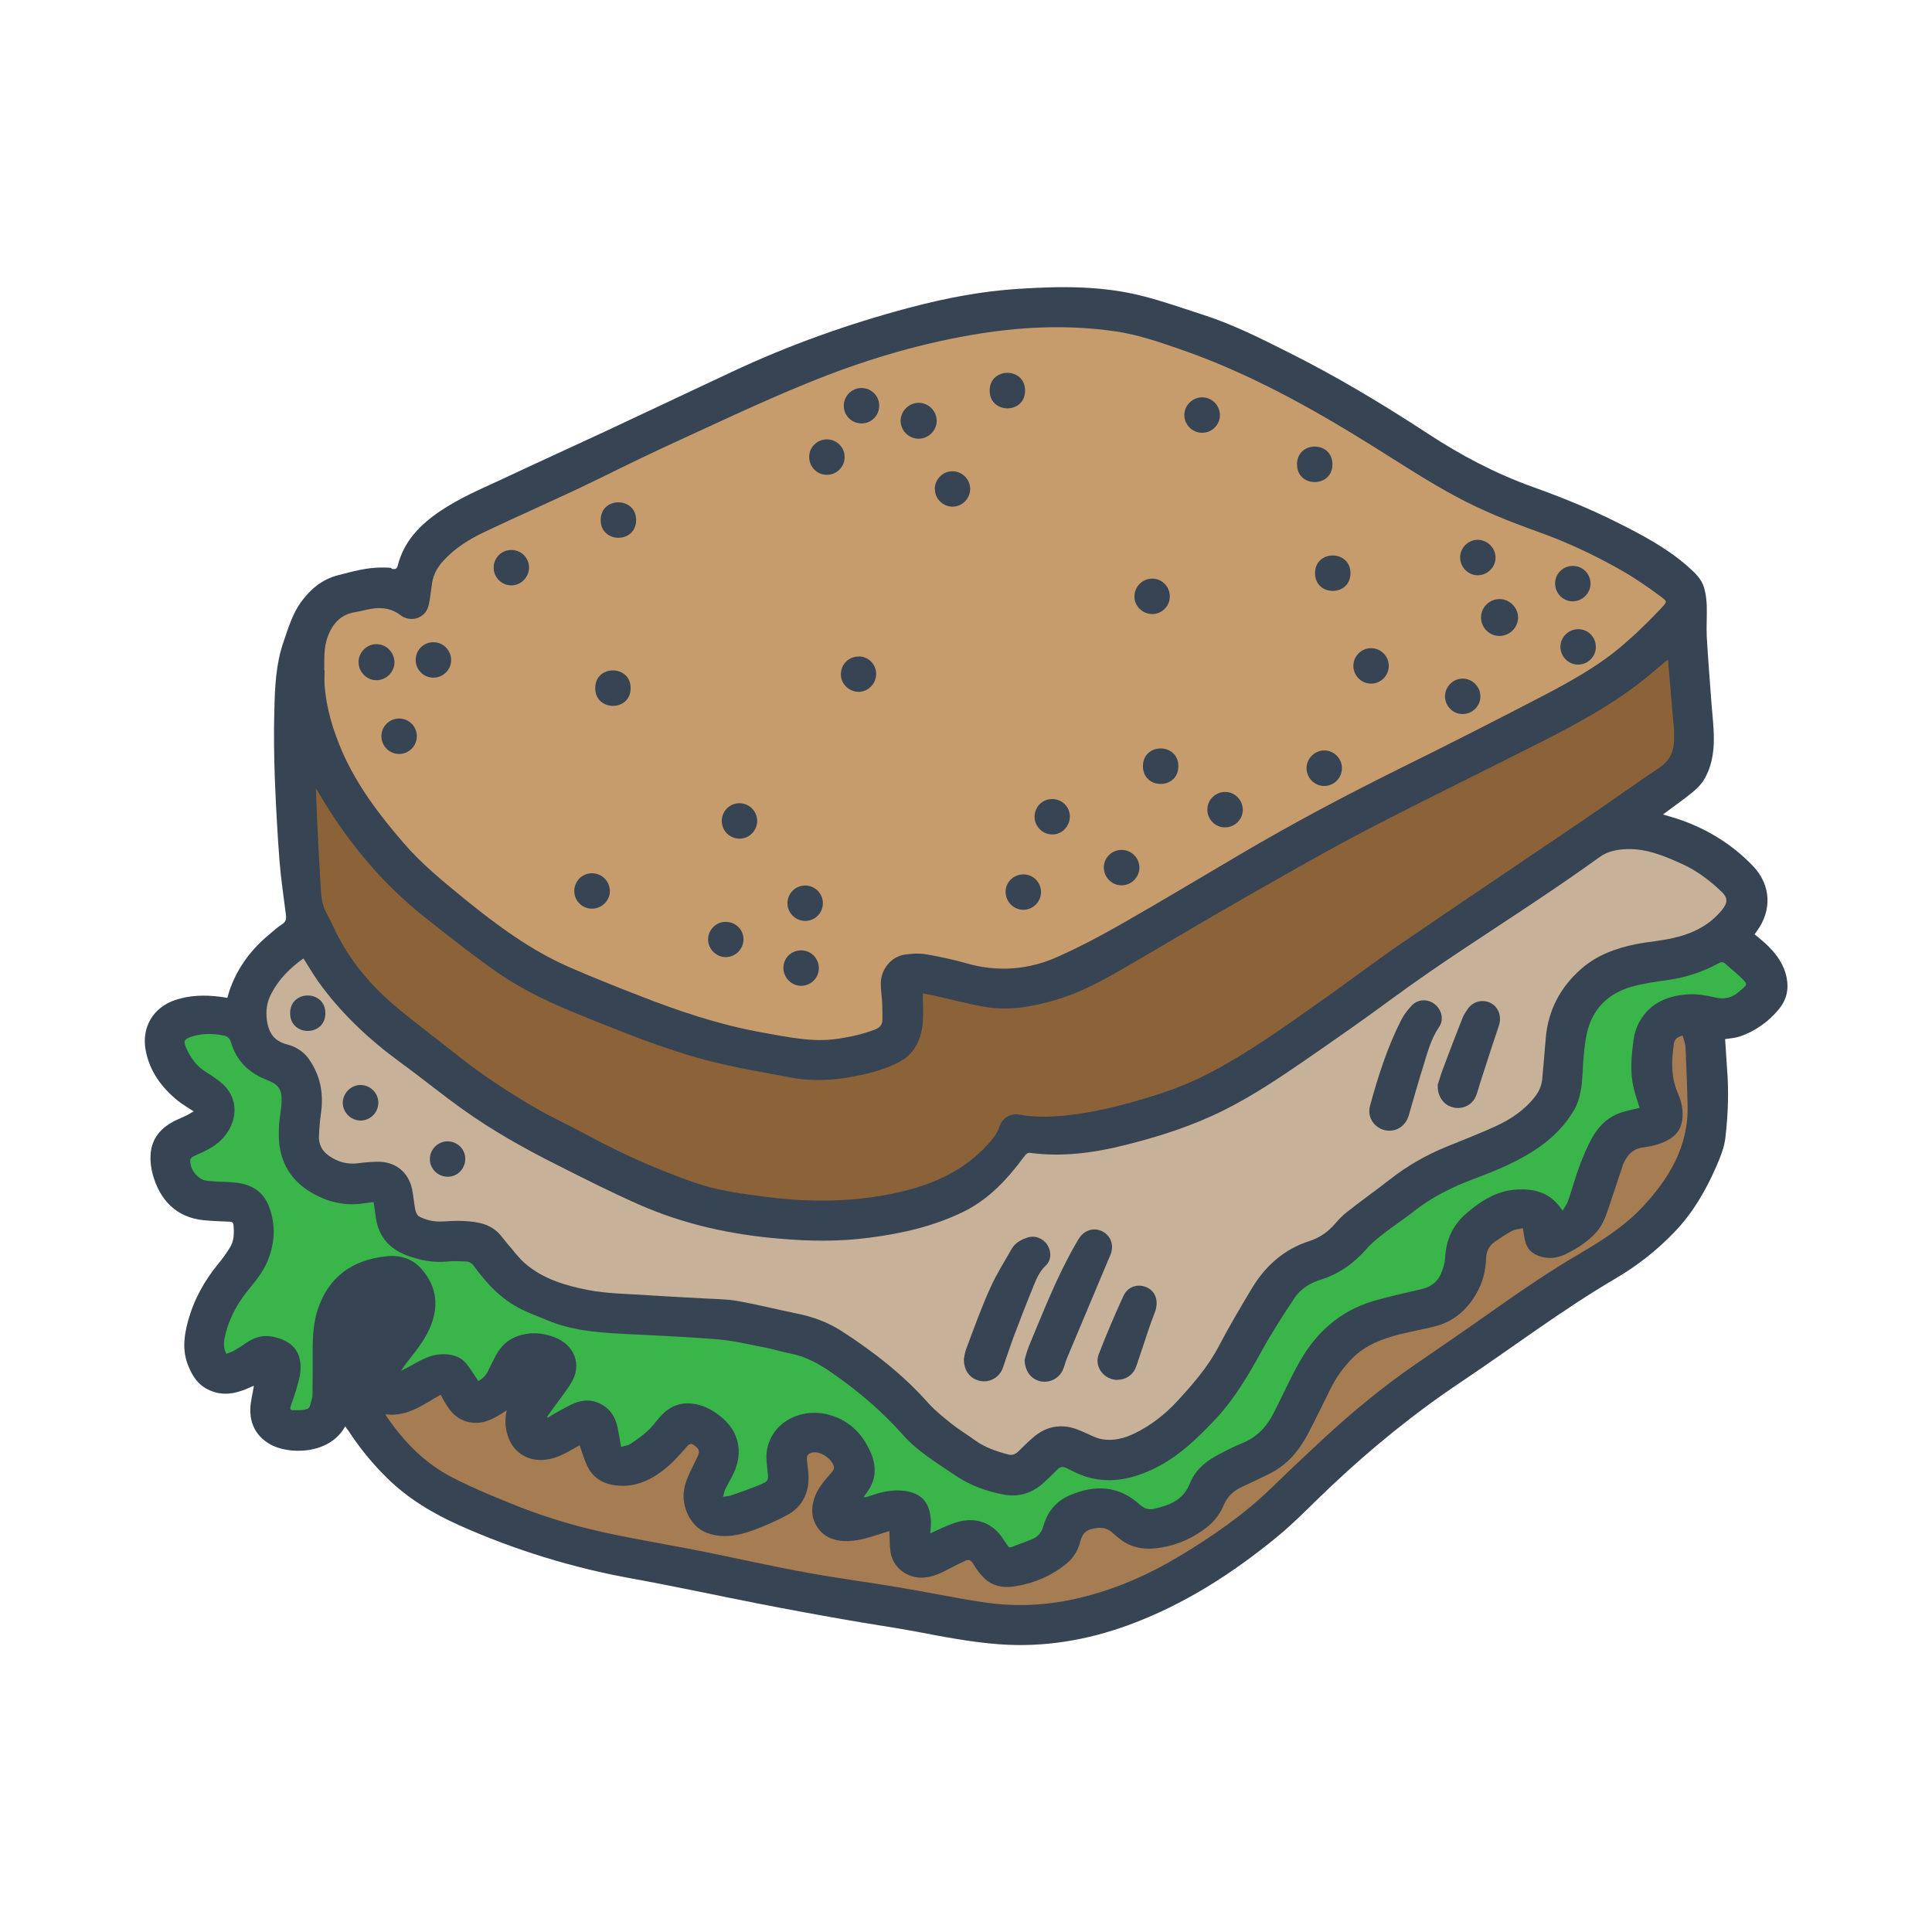 <?xml version="1.0" encoding="UTF-8"?>
<svg id="Layer_1" xmlns="http://www.w3.org/2000/svg" version="1.1" viewBox="0 0 1200 1200">
  <!-- Generator: Adobe Illustrator 29.0.0, SVG Export Plug-In . SVG Version: 2.1.0 Build 186)  -->
  <defs>
    <style>
      .st0 {
        fill: #c7b299;
      }

      .st0, .st1, .st2, .st3, .st4, .st5 {
        fill-rule: evenodd;
      }

      .st1 {
        fill: #374453;
      }

      .st2 {
        fill: #c69c6d;
      }

      .st3 {
        fill: #39b54a;
      }

      .st4 {
        fill: #a67c52;
      }

      .st5 {
        fill: #8c6239;
      }
    </style>
  </defs>
  <path class="st1" d="M214.3,886.1c-9.8,17.7-35.5,17.6-47,10.7-8.3-5-12.2-12.6-11.8-22.2.2-4.6,1.5-9.2,2.2-13.9-2.2.9-4.6,2.1-7,2.9-7.4,2.7-14.6,3-21.8-.7-6.2-3.1-9.6-8.6-12-14.7-3.7-9-2.7-18.1-.2-27.3,3.6-13.5,10.2-25.4,19-36.1,2.5-3,4.8-6.2,6.9-9.6,2.9-4.4,2.9-9.4,2.4-14.4-.1-1.5-1-2-2.5-2-5.3-.2-10.7-.4-16-.9-17.2-1.8-27.3-12.6-31.7-28.7-1-3.8-1.5-7.8-1.3-11.6.5-10.8,6.8-17.6,16.2-22,2.2-1,4.3-1.9,6.4-2.9,1.3-.7,2.5-1.5,4.2-2.4-3.5-2.3-6.8-4.2-9.7-6.5-10.3-8.3-17.9-18.7-20.2-31.9-2.4-13.7,4.6-26.2,18.5-30.8,9.1-3,18.3-3.2,27.8-2,1.5.2,2.9.4,4.5.7.7-2.1,1.1-4.1,1.9-6.1,5-13.6,13.5-24.6,24.6-33.7,2.5-2.1,4.9-4.3,7.6-6,2.3-1.5,2.6-3.3,2.3-5.7-1.4-11.2-3.1-22.3-4-33.6-1.3-17-2.2-34-2.9-51-.5-14.1-.7-28.2-.3-42.2.3-14.4.9-29,5.7-42.8,2.9-8.5,5.5-17.3,10.9-24.8,5.9-8,13.1-14.1,22.9-16.6,8.9-2.3,17.7-4.8,27-4.8s4.7.6,7,.9c1.5.2,2.6,0,3.1-1.9,3.8-15.4,14.1-25.8,26.8-34.3,11.5-7.7,24.2-13.2,36.8-19,21.7-10.2,43.5-20.1,65.2-30.2,26.1-12.2,52.2-24.6,78.3-36.8,35.7-16.8,72.7-30,110.8-40.1,22.3-5.9,44.9-10.3,67.9-11.7,26-1.7,52-2,77.4,4.6,12.6,3.2,24.8,7.6,37.3,11.6,18.3,5.9,35.4,14.5,52.5,23.1,30,15,58.7,32.2,86.8,50.6,20.4,13.4,42,24.8,65.1,33.1,17.9,6.4,35.4,13.5,52.4,22,15.5,7.8,30.8,15.8,44,27.4,4.3,3.8,8.6,7.7,10.2,13.4,1,3.6,1.5,7.5,1.6,11.2.2,6.3-.3,12.7,0,19,.8,13.7,1.9,27.4,2.9,41.1.6,7.6,1.5,15.1,1.5,22.7,0,8.7-1.5,17.3-6,24.9-1.7,2.9-4.3,5.6-6.9,7.7-5.2,4.3-10.8,8.2-16.3,12.3-.7.5-1.4,1-2.4,1.8,3.9,1.2,7.5,2.1,11.1,3.4,17.2,6.1,32.3,15.5,44.9,28.7,11.2,11.8,11.8,27.5,2.2,40.5-.4.6-.8,1.2-1.3,1.8,2.9,2.5,6,4.8,8.6,7.5,5.4,5.4,9.8,11.6,11.3,19.4,1.5,7.3-.1,13.9-4.7,19.5-6.4,7.8-14.5,13.6-24.1,17-2.9,1-6.1,1.2-9.4,1.7.4,6.1.8,12.3,1.2,18.4,1.2,14.2.6,28.5-1,42.7-.7,6-3,11.9-5.4,17.4-6.6,15.2-14.8,29.5-26.5,41.6-10.8,11.2-22.9,20.7-36.2,28.5-33.4,19.6-64.2,43-96.3,64.5-28.6,19.1-55.1,40.7-80.2,64.3-11.3,10.6-21.9,21.9-33.8,31.7-27.9,22.9-58.1,42.3-92.2,54.8-25.9,9.5-52.6,14-80.3,12-17.5-1.3-34.6-4.6-51.8-7.9-14.4-2.7-29-4.7-43.4-7.3-18.4-3.2-36.8-6.6-55.2-10.2-25.9-5.1-51.7-10.7-77.7-15.4-37.1-6.7-72.8-17.7-107.2-33-16.5-7.4-31.8-16.5-44.8-29.2-9.2-9-17.3-18.9-24.4-29.8-.7-.9-1.3-1.6-1.9-2.6h0Z"/>
  <path class="st2" d="M201.6,416.1c0,3-.2,6.1,0,9.2,1,14.5,5.2,28.2,10.9,41.4,9.2,21.1,23,39.3,38,56.7,11.3,13.2,24.8,24.1,38.2,35.1,20.1,16.3,40.8,31.6,64.6,42.1,14.2,6.2,28.5,11.9,42.9,17.5,24.9,9.8,50.2,18.3,76.7,23.1,15.8,2.8,31.4,6.4,47.6,4,7.9-1.2,15.6-2.9,23.1-5.8,2.9-1.1,4.5-3,4.5-6,0-3.7,0-7.3-.2-11-.2-3.8-.8-7.5-.8-11.2-.2-9,6.5-17.2,15.1-18.3,4.2-.6,8.6-.9,12.8-.2,8.3,1.4,16.7,3.2,24.8,5.5,19.6,5.7,38.8,4.3,57.1-3.9,13.9-6.2,27.5-13.4,40.7-21,24.4-13.9,48.4-28.4,72.6-42.6,32.9-19.4,66.7-37.3,100.9-54.2,29-14.3,57.8-29,86.5-43.9,18-9.4,36-19.3,51.4-32.8,7.9-6.8,15.4-14.2,22.6-21.8,4.3-4.6,4.1-4.3-.8-8-7.7-5.7-15.7-11.2-24-15.9-16.7-9.5-34-17.6-52.1-24-17-6.1-33.8-12.8-49.8-21.4-18.2-9.7-35.4-21.1-52.9-32-37.7-23.5-76.4-45-118.5-59.6-13.2-4.6-26.3-9.1-40.1-11.2-30.4-4.5-60.7-3-90.8,2.3-34.6,6-68.1,16.3-100.5,29.5-30.7,12.5-60.6,26.8-90.7,40.6-17.5,8.1-34.7,16.9-52.2,25.2-19.2,9-38.6,17.6-57.8,26.7-9.5,4.5-18.5,9.9-25.7,17.8-3.8,4-6.4,8.5-7.3,14-.7,4.6-1.1,9.2-2.1,13.7-1.7,8.2-11,11.4-17.7,6.3-4.8-3.7-10.4-4.8-16.3-4.1-4.1.5-8,1.7-12.1,2.4-8.7,1.5-13.6,7.1-16.6,15-2.6,6.8-2.1,13.9-2.2,21h0Z"/>
  <path class="st0" d="M188.6,595.2c-8.4,6-15.4,12.9-20.1,22-2.8,5.3-3.5,10.7-2.7,16.7,1.1,7.9,4.7,12.8,12.5,14.8,5.4,1.4,10.2,4.4,13.5,9,7.1,10.1,9.3,21.3,7.6,33.4-.7,4.8-1.1,9.8-1.3,14.6-.2,5,1.9,9.2,6.1,12.1,5.5,3.9,11.6,5.6,18.3,4.7,3.7-.5,7.5-.8,11.2-.9,11.4-.5,20,6.1,22.3,17.2.8,4.1,1.1,8.3,1.9,12.4.3,1.5,1.1,3.6,2.3,4.3,4.4,2.4,9.3,3.4,14.4,3.2,4.5-.2,8.9-.6,13.4-.3,8.5.4,16.8,1.7,22.8,8.7,1.5,1.7,2.8,3.6,4.3,5.3,3.7,4.2,7,8.9,11.2,12.5,11.1,9.5,24.9,13.6,38.7,16.3,12.3,2.4,25,2.4,37.6,3.3,11.8.8,23.6,1.3,35.3,2,6.8.4,13.7.4,20.3,1.6,12.4,2.2,24.6,5.3,36.9,7.8,9.9,2,19.2,5.4,27.7,10.9,19.8,12.8,38.2,27.1,53.9,44.8,4.4,4.9,9.7,9,14.9,13.2,4.5,3.5,9.4,6.4,14,9.8,6.2,4.5,13.3,6.9,20.6,8.8,2.3.6,4.2,0,6-1.6,3.2-3.2,6.5-6.4,9.9-9.3,5.4-4.6,11.7-7.1,19.1-6.5,5.3.4,9.9,2.6,14.6,4.7,2.8,1.3,5.6,2.7,8.5,3.2,7.2,1.3,14.1-.5,20.6-3.7,10-4.9,18.6-11.6,26.2-19.8,9.8-10.6,19.2-21.4,26-34.4,6.3-12.1,13.4-24,20.4-35.7,8.4-14,20-24.4,35.9-29.5,6.5-2.1,11.6-5.8,16-10.9,2.2-2.6,4.7-5.2,7.5-7.3,8.6-6.8,17.5-13.1,26.1-19.8,10.9-8.6,22.8-15.4,35.8-20.7,10-4.1,20.2-8,30-12.5,9.6-4.4,18.3-10.2,24.9-18.8,2.4-3.2,3.8-6.7,4.2-10.5.8-8.5,1.5-17.1,2.2-25.6,1.5-17.3,9.1-31.6,22.1-43,9.7-8.5,21.6-12.8,34.1-15.3,7.6-1.5,15.5-2,23-3.8,11.6-2.6,22.1-7.6,30-17.1,4.1-5,4.1-7.8-.6-12.2-7.2-6.8-15-12.6-24-16.7-11.5-5.2-23.1-10.1-36.2-9.1-5.3.4-10.3,1.5-14.9,4.8-11.9,8.6-24,16.9-36.2,25.1-30.8,20.7-62.2,40.4-92.1,62.4-18,13.3-36.4,26.1-54.8,38.8-16.1,11.1-32.4,22-50,30.8-19.5,9.8-40.1,16.4-61.2,21.7-19.7,5-39.7,7.7-60,4.9-.8,0-1.9.7-2.4,1.4-2.3,2.8-4.4,5.9-6.8,8.7-8.9,11-19.1,20.4-32,26.7-18.5,9-38.2,13.4-58.4,16-18.3,2.4-36.6,2.2-55,.6-30.5-2.5-59.9-8.9-88-21.3-17.3-7.7-34.3-16.2-51.2-24.8-20.1-10.1-39.7-21.1-58-34.2-13.3-9.5-26-19.9-39.2-29.5-19.4-14.2-36.6-30.4-50.6-49.9-3.3-4.7-6.2-9.7-9.4-14.7h0Z"/>
  <path class="st5" d="M1035.7,409.9c-.6.5-.9.7-1.3,1-6,5-11.8,10.1-18,14.8-17.4,13.1-36.4,23.5-55.7,33.4-36.8,18.8-73.9,36.7-110.5,55.7-25.9,13.5-51.2,28-76.6,42.5-25.5,14.5-50.7,29.7-76.1,44.4-13.2,7.6-26.6,14.9-41.2,19.2-14.5,4.3-29.3,7.1-44.5,4.5-10.5-1.8-20.8-4.6-31.2-6.9-2.5-.6-5.1-1-7.4-1.5,0,6.1.4,11.9,0,17.6-.9,11.6-5.6,21.1-16.8,26.1-4.7,2.1-9.5,4-14.5,5.3-16.8,4.4-33.9,6.5-51.1,3.2-17.5-3.3-35.2-6.2-52.4-10.8-26.2-6.9-51.3-17.2-76.5-27.3-18.6-7.5-36.7-15.8-53.1-27.2-15.4-10.7-30.1-22.5-44.9-34.1-27.3-21.7-49.1-48.2-66.5-78.3-.3-.6-.8-1.2-1.2-1.8.7,20.7,1.8,41.2,3,61.7.3,5.2.8,10.5,3.3,15.2,1.4,2.7,2.9,5.4,4.2,8.2,8.7,19.3,21.6,35.3,37.5,49,12.5,10.7,25.9,20.5,38.8,30.8,16.3,13,33.7,24.5,51.8,34.8,9.2,5.2,19,9.7,28.4,14.8,22,12,44.8,22.2,68.4,30.4,14.2,4.9,29.2,6.9,44.2,8.8,27.8,3.6,55.3,3.3,82.6-2.9,21.2-4.8,40.3-13.3,55.2-29.7,3.1-3.4,5.8-6.8,7.3-11.3,1.7-5.2,7-8.2,12.3-7.2,9.4,1.8,18.8,1.5,28.2.6,13.7-1.4,27.3-4.3,40.6-8,16.5-4.6,32.6-9.8,47.9-17.7,24.7-12.7,47.1-28.9,69.7-44.8,17-11.9,33.4-24.5,50.5-36.2,37.5-25.7,75.3-51,112.9-76.5,15.8-10.7,31.4-22,47.3-32.6,6.8-4.5,9.5-10.3,9.5-18s0-3.5,0-5.2c-1.2-14.5-2.5-29.1-3.8-44h0Z"/>
  <path class="st3" d="M140.9,840.8c1.5-.6,3-1.1,4.3-1.8,2.8-1.6,5.5-3.4,8.2-5.2,5.7-3.9,11.7-5,18.4-3,10.9,3.1,15.7,9.8,14.8,21.1-.3,3.4-1.4,6.8-2.3,10.2-1.1,3.8-2.4,7.5-3.7,11.2-.3,1.1-.7,2.6,1.1,2.6,3.2,0,6.7.2,9.5-.9,1.5-.6,1.8-4,2.5-6.2.3-.8.4-1.7.4-2.6,0-7.9.2-15.8.1-23.6,0-9.8,0-19.7,3.1-29.1,6.8-20.6,21.8-31.1,42.8-33.2,8.5-.9,16.3,1.5,22,8.2,9.5,11.1,10.6,23.5,4.7,36.8-3.7,8.2-9.4,14.9-14.8,21.9-1,1.3-1.9,2.8-2.9,4.1,3.2-1.3,5.9-3,8.7-4.5,4.9-2.7,9.9-5.2,15.7-5.6,6.6-.4,12.6,1,16.8,6.6,2.4,3.2,4.5,6.6,6.8,10,2.6-1.4,4.6-3.3,6-6.1,1.5-3.3,3.2-6.6,4.9-9.8,2.9-5.4,7.1-9.6,12.9-11.8,7.8-2.9,15.6-2.5,23.3.4,12.4,4.7,17.7,16.9,10.5,28.6-3.7,6-8.2,11.5-12.3,17.2-.9,1.2-1.7,2.4-2.6,3.7.1.2.3.3.5.5,2.2-1.3,4.4-2.7,6.7-3.9,3.4-1.8,6.7-3.9,10.2-5.2,4.8-1.9,9.9-2.1,14.8.1,6.6,3,10.2,8.3,11.6,15.2.8,3.8,1.4,7.7,2.2,12,2.2-.7,4.2-.8,5.7-1.8,3.8-2.5,7.5-5.1,10.8-8.2,2.9-2.6,5.1-5.8,7.6-8.6,5.3-6,11.7-9.2,20-8.3,6.4.7,11.8,3.5,16.8,7.3,12,9,15.4,22.5,8.9,36.1-1.5,3.2-3.4,6.3-5,9.5-.7,1.4-.9,3-1.5,5,2.1-.3,3.5-.4,4.8-.8,6-2.1,12-4.1,17.9-6.6,5.7-2.4,5.6-2.8,4.9-8.9-.4-3.8-.9-7.7-.5-11.5,2.3-17.8,20-27.1,36.4-23.7,13.5,2.9,22.8,11.4,28.2,24,3.4,7.8,3.6,15.6-1.2,23.1-1,1.6-2.2,3.1-3.3,4.7,1.5,0,2.5-.3,3.6-.7,7.1-2.5,14.3-4.3,21.8-3.3,10.7,1.5,15.9,7,16.5,18.8.1,2.6-.2,5.2-.4,7.6,4.7-2.1,9.3-4.4,14-6.1,9.7-3.5,19-3,26.9,4.3,2.7,2.5,4.7,5.8,6.8,8.9.8,1.3,1.5,2,3.1,1.3,4.2-1.7,8.5-3.1,12.7-4.9,3.6-1.5,5.7-4.2,6.8-8.1,2.5-8.9,7.8-15.4,16.5-19.1,15.7-6.7,30.3-6,43.4,5.9,2.6,2.3,5.2,3.3,8.5,2.6,9.7-2.2,18.4-5.3,22.5-15.7,3-7.6,8.8-13,15.8-16.9,5.6-3.1,11.3-6,17.2-8.4,8.9-3.7,14.9-10.2,19.1-18.6.6-1.1,1.1-2.2,1.7-3.3,4.7-9.4,9.1-19.1,14.3-28.3,10.4-18.4,25.3-31.8,45.9-37.9,9.9-2.9,20.2-5.1,30.3-7.5,5.3-1.3,9.3-4.2,11.5-9,1.5-3.3,2.6-6.9,2.8-10.5.6-10.8,4.5-19.8,12.7-27,9.4-8.2,19.6-14.8,32.5-15.3,9.5-.4,18.3,1.6,24.8,9.3.9,1.1,1.7,2.2,3,3.8,1.3-2.2,2.7-4.1,3.4-6.1,2.5-7.3,4.5-14.7,7.2-21.9,2.3-6.1,4.8-12.2,8.1-17.9,4.2-7.3,10.3-12.8,18.6-15.3,3.4-1,6.9-1.7,10.5-2.6-1.3-4.1-2.7-8.2-3.7-12.3-2.4-9.8-1.4-19.8-.1-29.7.5-3.8,1.6-7.6,3.4-10.9,6.5-12.2,17.8-16.9,30.8-17.6,5.4-.3,11,.6,16.3,1.9,6,1.5,10.8.3,15.2-3.7.7-.6,1.4-1.1,2-1.7,2.7-2.3,3-2.9.5-5.5-3.4-3.5-7.3-6.5-10.9-9.8-1.5-1.4-2.8-1.5-4.6-.4-9.6,5.2-19.8,8.6-30.7,10.2-7.7,1.1-15.5,2.1-22.9,4.2-15.1,4.2-25,14.2-28.2,29.7-1.6,7.7-2.1,15.8-2.5,23.7-.5,8.1-1.2,16.1-5.3,23.2-5.2,9-12.3,16.3-20.7,22.4-12.7,9.1-27,15-41.5,20.4-12.9,4.9-25.2,10.8-36.2,19.3-6.3,5-13,9.4-19.4,14.3-3.8,3-7.8,6.1-11,9.8-7.9,9-17.2,15.7-28.8,19.3-6.6,2.1-12.4,5.7-16.2,11.5-6.9,10.5-13.8,21-19.9,32.1-8.3,15.1-16.9,29.9-28.8,42.7-12,12.8-24.5,24.8-40.7,32.1-13,5.8-26.4,8.2-40.3,3.8-4-1.3-7.7-3.2-11.5-5.1-2.3-1.2-4.1-1.2-6,.8-2.7,2.8-5.6,5.5-8.5,8.2-6.9,6.2-14.9,9-24.2,7.4-11.1-2-21.4-5.7-30.8-12.1-11.3-7.7-23.3-14.8-32.5-25.2-12.9-14.6-27.6-27-43.5-38.1-8-5.6-16.4-10.4-26.2-12.3-5.2-1-10.2-2.6-15.3-3.6-9.9-1.9-19.9-4.4-29.9-5.2-19.9-1.7-40-2.4-60-3.5-15.7-.8-31.2-2.2-45.9-8.4-5.2-2.2-10.6-4.1-15.7-6.6-12.5-6.1-21.8-15.9-29.8-27-1.4-1.9-3-2.8-5.2-2.9-3.6,0-7.2-.4-10.7,0-9.1,1-17.7-.7-26.2-3.9-10.6-4.1-17-11.6-18.8-22.9-.5-3.2-.9-6.6-1.4-10-1.9.2-3.7.3-5.3.6-9.5,1.6-18.7.4-27.4-3.5-10.8-4.8-19.3-12-23.6-23.3-3-8-3-16.3-2.2-24.6.4-3.9,1.2-7.8,1.3-11.7.3-7.3-1.9-10.6-8.6-13.2-11.4-4.3-19.5-11.9-22.9-23.8-.7-2.3-2.1-3.5-4.3-4-7-1.4-13.9-1.5-20.7.9-3.9,1.4-4.6,2.5-2.9,6.5,2.7,6.4,6.7,11.8,12.8,15.5,3.1,1.9,6.1,4,9,6.3,8.6,7.1,10.6,17.8,5.8,27.7-3.7,7.5-9.8,12.1-17.2,15.5-2.1,1-4.2,1.8-6.2,2.9-.7.4-1.5,1.3-1.5,2.1-.4,5.8,4.7,12.2,10.4,12.8,5.7.6,11.5.6,17.2,1.1,9.6.8,17.2,5,21,14.2,4.6,11.5,4.1,23.1-.6,34.5-2.9,7.2-7.9,12.9-12.7,18.9-7.1,8.9-12.1,18.8-14.2,30-.3,3.1-.4,6.1,1.5,9h0Z"/>
  <path class="st4" d="M239.5,878.6c.4.7.5,1,.7,1.3,10.8,15.8,23.9,29.2,41,37.9,13.5,6.9,27.6,12.7,41.8,18.3,19.5,7.6,39.6,13.3,60.1,17.4,18.3,3.7,36.8,6.8,55.1,10.5,21,4.2,41.9,9,63,12.8,18.5,3.4,37.1,5.8,55.7,8.9,18,3,35.9,6.8,54,9.5,21.8,3.3,43.4,1.8,64.7-4,20.2-5.4,39-13.8,56.9-24.6,20.5-12.3,40.1-25.8,57.4-42.6,10.6-10.3,21.3-20.4,32.2-30.5,18.1-16.7,37.1-32.4,57.5-46.4,16.4-11.2,32.8-22.5,48.9-33.9,17.3-12.2,34.8-24.1,53.1-34.8,13.8-8.1,27.4-16.8,38.4-28.5,16.8-17.9,28.9-38,28.2-63.7-.3-11.9-.7-23.8-1.3-35.6-.1-2.4-1.1-4.9-1.8-7.4-3,.7-5,2.2-5.4,5-1.5,10.3-2,20.4,2.3,30.4,1.7,3.9,3,8.3,3.1,12.6.2,6.6-1.7,12.5-8.1,16.3-5.3,3.2-11.2,4.5-17.1,5.3-5.3.8-8.4,3.9-10.7,8.2-.5.9-1,1.9-1.3,2.9-3.1,9.2-6.1,18.4-9.2,27.6-1.7,5.1-3.7,10-7.4,14.1-5.5,6-12.3,10.3-19.6,13.7-4.9,2.2-9.8,2.7-15,1.1-4.9-1.5-8.2-4.5-9.4-9.6-.6-2.4-.9-5-1.4-8-2.2.6-4.7.7-6.7,1.7-3.8,2-7.3,4.4-10.8,6.8-3.7,2.6-5.3,6.2-5.4,10.8-.2,7.5-2.2,14.7-5.9,21.2-5.9,10.2-14.1,17.5-25.7,20.5-7.2,1.8-14.5,3.1-21.8,4.9-10.9,2.8-21.3,6.6-29.6,14.9-5.4,5.5-9.8,11.5-13.3,18.4-4.7,9.5-9.3,19-14.2,28.4-5.7,10.8-13.3,19.9-24.7,25.3-5.4,2.6-10.8,5.3-16.3,7.8-5.3,2.4-9.2,6-11.5,11.5-2.2,5.2-5.5,9.7-10,13.3-8.4,6.7-18,11.1-28.6,12.9-8.7,1.5-17.1.9-24.6-4.4-2.2-1.6-4.3-3.4-6.3-5.2-3.8-3.2-7.9-3-12.4-1.9-4.2,1-6.1,3.7-7.1,7.7-1.4,5.5-4.3,10.4-8.8,14-9.2,7.4-19.7,11.9-31.3,13.8-7.4,1.3-14.4.2-19.9-5.3-2.6-2.6-4.8-5.6-6.6-8.7-1.4-2.3-2.8-2.8-5.1-1.7-3.3,1.6-6.6,3.2-9.8,4.9-5.1,2.7-10.2,5.2-16.2,5.5-9.8.5-18.8-6.3-20.2-16-.6-4.2-.5-8.5-.7-12.9-1.2.3-2.4.7-3.7,1.1-7.1,2.3-14.2,4.8-21.9,5.1-7,.2-13.5-1.6-17.9-7-5.2-6.3-5.5-13.7-2.5-21.3,2.3-5.7,6.5-10.1,10.4-14.7.6-.8,1.3-1.8,1.2-2.7-.6-5.1-8.5-10.5-13.5-9.3-2.7.6-3.6,1.8-3.3,4.7.2,2.4.6,4.9.8,7.3,1.1,12-2.9,21.6-13.9,27.3-6.2,3.2-12.6,6.1-19.1,8.5-7.1,2.7-14.5,4.7-22.3,3.9-7.5-.8-13.9-3.9-17.9-10.4-4.3-6.9-5.4-14.7-2.9-22.5,1.8-5.4,4.6-10.5,7.1-15.7,1.8-3.8,1.6-5-1.7-7.5-1.7-1.3-2.8-1.3-4.4.4-4,4.5-7.9,9.1-12.5,13-8.5,7.2-18.2,12.3-29.8,11.6-8.3-.5-15.4-3.7-19.4-11.4-2.2-4.3-3.5-9-5.2-13.7-.3.2-1.1.6-1.8,1-5.5,3.1-10.8,6.4-17.2,7.6-11.3,2.2-21.6-2.7-25.5-14.2-1.8-5.2-2-10.4-.8-16.1-7.4,4.7-14.3,9.3-23.5,7.3-9.4-2-13.4-9.3-17.5-17-10.6,5.9-20.3,13.7-33.7,12.2h0Z"/>
  <path class="st1" d="M222.1,851.3c2.5-9.6,8.2-16.9,13.9-24.3,3-3.9,5.6-8,8.1-12.2.9-1.6,1.3-3.8,1.3-5.8,0-3.2-1.6-4.5-4.7-3.9-3.1.7-6.3,1.5-9.2,2.9-6.8,3.3-9.9,9.3-11.2,16.4-1.6,9-2,17.9,2,26.9h0Z"/>
  <path class="st1" d="M931.4,372.1c6.3,0,11.5,5.3,11.5,11.5,0,6.2-5.3,11.4-11.6,11.4s-11.4-5.2-11.4-11.5,5.2-11.4,11.5-11.4h0Z"/>
  <path class="st1" d="M222.7,411.2c0-6.1,5.2-11.2,11.2-11.1,6.1,0,11.1,5.2,11.1,11.3,0,6.1-5.2,11.1-11.2,11.1-6.1,0-11.1-5.2-11.1-11.3Z"/>
  <path class="st1" d="M570.6,272.5c-6.1,0-11.2-5-11.2-11.1s5.1-11.2,11.2-11.2,11.2,5.1,11.2,11.2c0,6-5.1,11.1-11.2,11.1Z"/>
  <path class="st1" d="M502.6,283.7c0-6,5.1-10.9,11.2-10.8s11,5.2,10.8,11.2c0,6-5.2,11-11.2,10.8-6,0-10.9-5.1-10.8-11.2h0Z"/>
  <path class="st1" d="M524.1,251.9c0-6,5.1-11,11.1-10.9,6,0,11,5,10.9,11.1s-5,11-11.1,10.9-11-5-10.9-11.1h0Z"/>
  <path class="st1" d="M917.8,335.3c6,0,11,4.9,11.1,10.9s-4.9,11-10.9,11.1-11-4.9-11.1-11c0-6,4.9-11,10.9-11h0Z"/>
  <path class="st1" d="M840.6,413.5c0-6,5.1-11,11.1-10.9,6,0,11,5.1,10.9,11.1s-5,11-11.1,10.9c-6,0-10.9-5-10.9-11.1Z"/>
  <path class="st1" d="M704.6,370.5c0-6,4.8-11,10.9-11.1s11,4.8,11.1,10.9-4.9,11.1-10.9,11.1c-6,0-11.1-4.9-11.1-10.9Z"/>
  <path class="st1" d="M500.1,550c6,0,11,4.9,11,11s-4.9,11-11,11c-6,0-11-5-11-11,0-6,4.9-11,11-11Z"/>
  <path class="st1" d="M395.1,323c0,14.7-22,14.7-22,0s22-14.6,22,0"/>
  <path class="st1" d="M771.9,503.1c0,6-5.1,10.9-11.2,10.8-6,0-10.9-5.2-10.8-11.2.1-6.1,5.2-10.9,11.2-10.8,6,0,10.9,5.2,10.8,11.2Z"/>
  <path class="st1" d="M696.7,527.9c6.1,0,11,5,11,11,0,6-5,11-11.1,11-6,0-11-5-11-11.1,0-6,5-11,11.1-10.9h0Z"/>
  <path class="st1" d="M757.7,257.9c0,6-5,11-11.1,10.9-6,0-11-5-11-11,0-6,5-11,11.1-11,6.1,0,11,5,11,11.1h0Z"/>
  <path class="st1" d="M908.3,443.5c-6,0-10.9-5.2-10.8-11.2.2-6.1,5.2-10.9,11.2-10.8,6,.1,10.9,5.2,10.8,11.2s-5.1,10.9-11.2,10.8Z"/>
  <path class="st1" d="M580.6,303.8c0-6,4.9-11.1,10.9-11.1,6,0,11,4.8,11.1,10.9,0,6-4.8,11-10.9,11.1-6,0-11-4.8-11-10.9h0Z"/>
  <path class="st1" d="M822.6,488.2c-6,0-11-4.9-11.1-11,0-6,4.9-11,11-11.1,6,0,11,4.9,11,11s-4.9,11-10.9,11.1h0Z"/>
  <path class="st1" d="M247.9,468.3c-6,0-11-4.9-11-11s4.9-11,11-11,11,4.9,11,11-5,11-11,11Z"/>
  <path class="st1" d="M731.9,475.9c0,14.7-22,14.7-22,0s22-14.7,22,0"/>
  <path class="st1" d="M367.6,564.4c-6,0-11-5-10.9-11.1s5-11,11.1-10.9,11,5,11,11.1c0,6-5.1,10.9-11.1,10.9Z"/>
  <path class="st1" d="M636.7,242.6c0,14.7-22,14.7-22,0s22-14.7,22,0"/>
  <path class="st1" d="M827.6,288.4c0,14.7-22,14.7-22,0s22-14.7,22,0"/>
  <path class="st1" d="M980.4,390.8c6.1,0,10.9,5.1,10.8,11.2,0,6-5.2,10.9-11.2,10.8s-10.9-5.2-10.8-11.2c.1-6,5.2-10.9,11.2-10.8Z"/>
  <path class="st1" d="M461.8,583.4c0,6-4.9,11-10.9,11.1-6,0-11-4.9-11.1-10.9,0-6,4.8-11,10.9-11,6.1,0,11.1,4.7,11.1,10.8h0Z"/>
  <path class="st1" d="M391.7,427.4c0,14.7-22,14.7-22,0s22-14.6,22,0"/>
  <path class="st1" d="M280.2,410c0,6-5,11-11.1,10.9-6.1,0-11-5.1-10.9-11.1,0-6.1,5-11,11.1-10.9,6,0,10.9,5,10.9,11.1Z"/>
  <path class="st1" d="M497.7,590.3c6.1,0,10.9,5,10.9,11.1,0,6-5.1,11-11.1,10.9-6,0-11-5.2-10.9-11.2,0-6.1,5-10.9,11.1-10.8Z"/>
  <path class="st1" d="M533.6,407.7c6.1.2,10.8,5.2,10.6,11.3-.2,6-5.4,11-11.3,10.7-6.1-.3-10.9-5.4-10.6-11.3.2-6.1,5.2-10.8,11.3-10.6Z"/>
  <path class="st1" d="M965.9,362.4c0-6.1,4.9-10.9,11-10.9s11,4.9,11,11c0,6-5.1,11-11.1,11s-10.9-5-10.9-11.1h0Z"/>
  <path class="st1" d="M838.8,356c0,14.7-22,14.7-22,0s22-14.6,22,0"/>
  <path class="st1" d="M646.6,554.1c0,6-5,11-11,11s-11-5.1-11-11.1c0-6.1,4.9-10.9,11.1-10.9,6,0,10.9,4.9,10.9,11h0Z"/>
  <path class="st1" d="M470.3,509.8c0,6-4.8,11.1-10.9,11.1s-11-4.8-11.1-10.9c0-6.1,4.7-11,10.9-11.1,6.1,0,11,4.8,11.1,10.8Z"/>
  <path class="st1" d="M642.6,507.3c0-6.1,4.8-11,10.9-11,6.1,0,11,4.8,11,10.9s-4.9,11.1-10.9,11.1c-6,0-11-4.9-11-11h0Z"/>
  <path class="st1" d="M328.6,352.4c0,6-4.8,11.1-10.9,11.2-6,0-11-4.8-11.1-10.9,0-6.1,4.7-11,10.8-11.1,6.2-.1,11.1,4.7,11.2,10.8Z"/>
  <path class="st1" d="M636.4,844.6c.6-2,1.4-5.5,2.8-8.8,8.9-21.2,17.2-42.8,28.8-62.9.8-1.5,1.7-2.9,2.6-4.3,3.4-4.9,9.6-6.4,14.6-3.5,5.1,3,6.8,8.8,4.5,14.3-9.1,21.6-18.2,43.2-27.2,64.7-.8,2-1.3,4.2-2.1,6.2-2.2,5.6-8,8.8-13.9,7.7-5.8-1.1-10-6.1-10.1-13.6h0Z"/>
  <path class="st1" d="M598.6,844.5c.3-1.5.6-4.1,1.5-6.6,4.8-12.8,9.4-25.6,15-38,3.7-8.3,8.7-16.1,13.2-24.1,2.2-3.8,5.8-5.8,9.8-7.1,4.7-1.6,9.7.4,12.4,4.5,2.6,3.9,2.6,9.6-.9,12.8-3.8,3.6-5.8,8.1-7.6,12.6-4.3,10.5-8.4,21.1-12.4,31.7-2.4,6.4-4.4,12.8-6.7,19.3-2,5.7-7.8,9.2-13.7,8.2-6.2-1.1-10.5-6-10.5-13.3h0Z"/>
  <path class="st1" d="M863,702.3c-8.1,0-14.2-7.5-12.1-15.3,5-18.4,10.8-36.6,19.5-53.6,1.6-3.2,4-6.2,6.4-8.8,3.8-4.1,10-4.3,14.3-.9,4.3,3.3,5.9,9.6,2.8,14.1-5.1,7.4-7.2,15.8-9.8,24.1-3.2,10.2-6.1,20.6-9.1,30.9-1.7,5.8-6.4,9.5-12.1,9.5h0Z"/>
  <path class="st1" d="M893,673.7c.8-2.2,1.8-6,3.2-9.7,3.9-10.5,8-21.1,12.1-31.5.8-2.1,2.1-4,3.4-5.9,3.2-4.7,9.3-6.1,14.2-3.6,5,2.6,6.9,8.5,5.1,14-3.8,11.2-7.4,22.4-11,33.6-1.1,3.2-1.9,6.6-3.1,9.8-2.1,5.7-8.1,8.8-14,7.5-6-1.3-10.2-6.6-9.9-14.1h0Z"/>
  <path class="st1" d="M694.1,857.1c-8.2,0-14.6-8-11.7-15.8,4.7-12.3,9.9-24.4,15.4-36.4,2.8-6.1,9.5-7.9,15.1-5,5.4,2.9,6.8,9.1,4.3,15.5-3.2,7.9-5.6,16.2-8.4,24.2-1.1,3-2,6.1-3.1,9.2-1.9,5.2-6.4,8.2-11.6,8.2h0Z"/>
  <path class="st1" d="M235,684.8c0,6.1-4.8,11.1-10.9,11.2-6,0-11.1-4.8-11.2-10.9,0-6,4.9-11.1,10.9-11.2,6.1,0,11.1,4.8,11.2,10.9Z"/>
  <path class="st1" d="M202.1,629.3c0,14.7-21.9,14.7-21.9,0s21.9-14.6,21.9,0"/>
  <path class="st1" d="M289,719.8c0,6-4.8,11.1-10.9,11.1-6,0-11.1-4.8-11.1-10.9,0-6,4.8-11,10.9-11.1,6.1,0,11.1,4.8,11.1,10.9Z"/>
</svg>